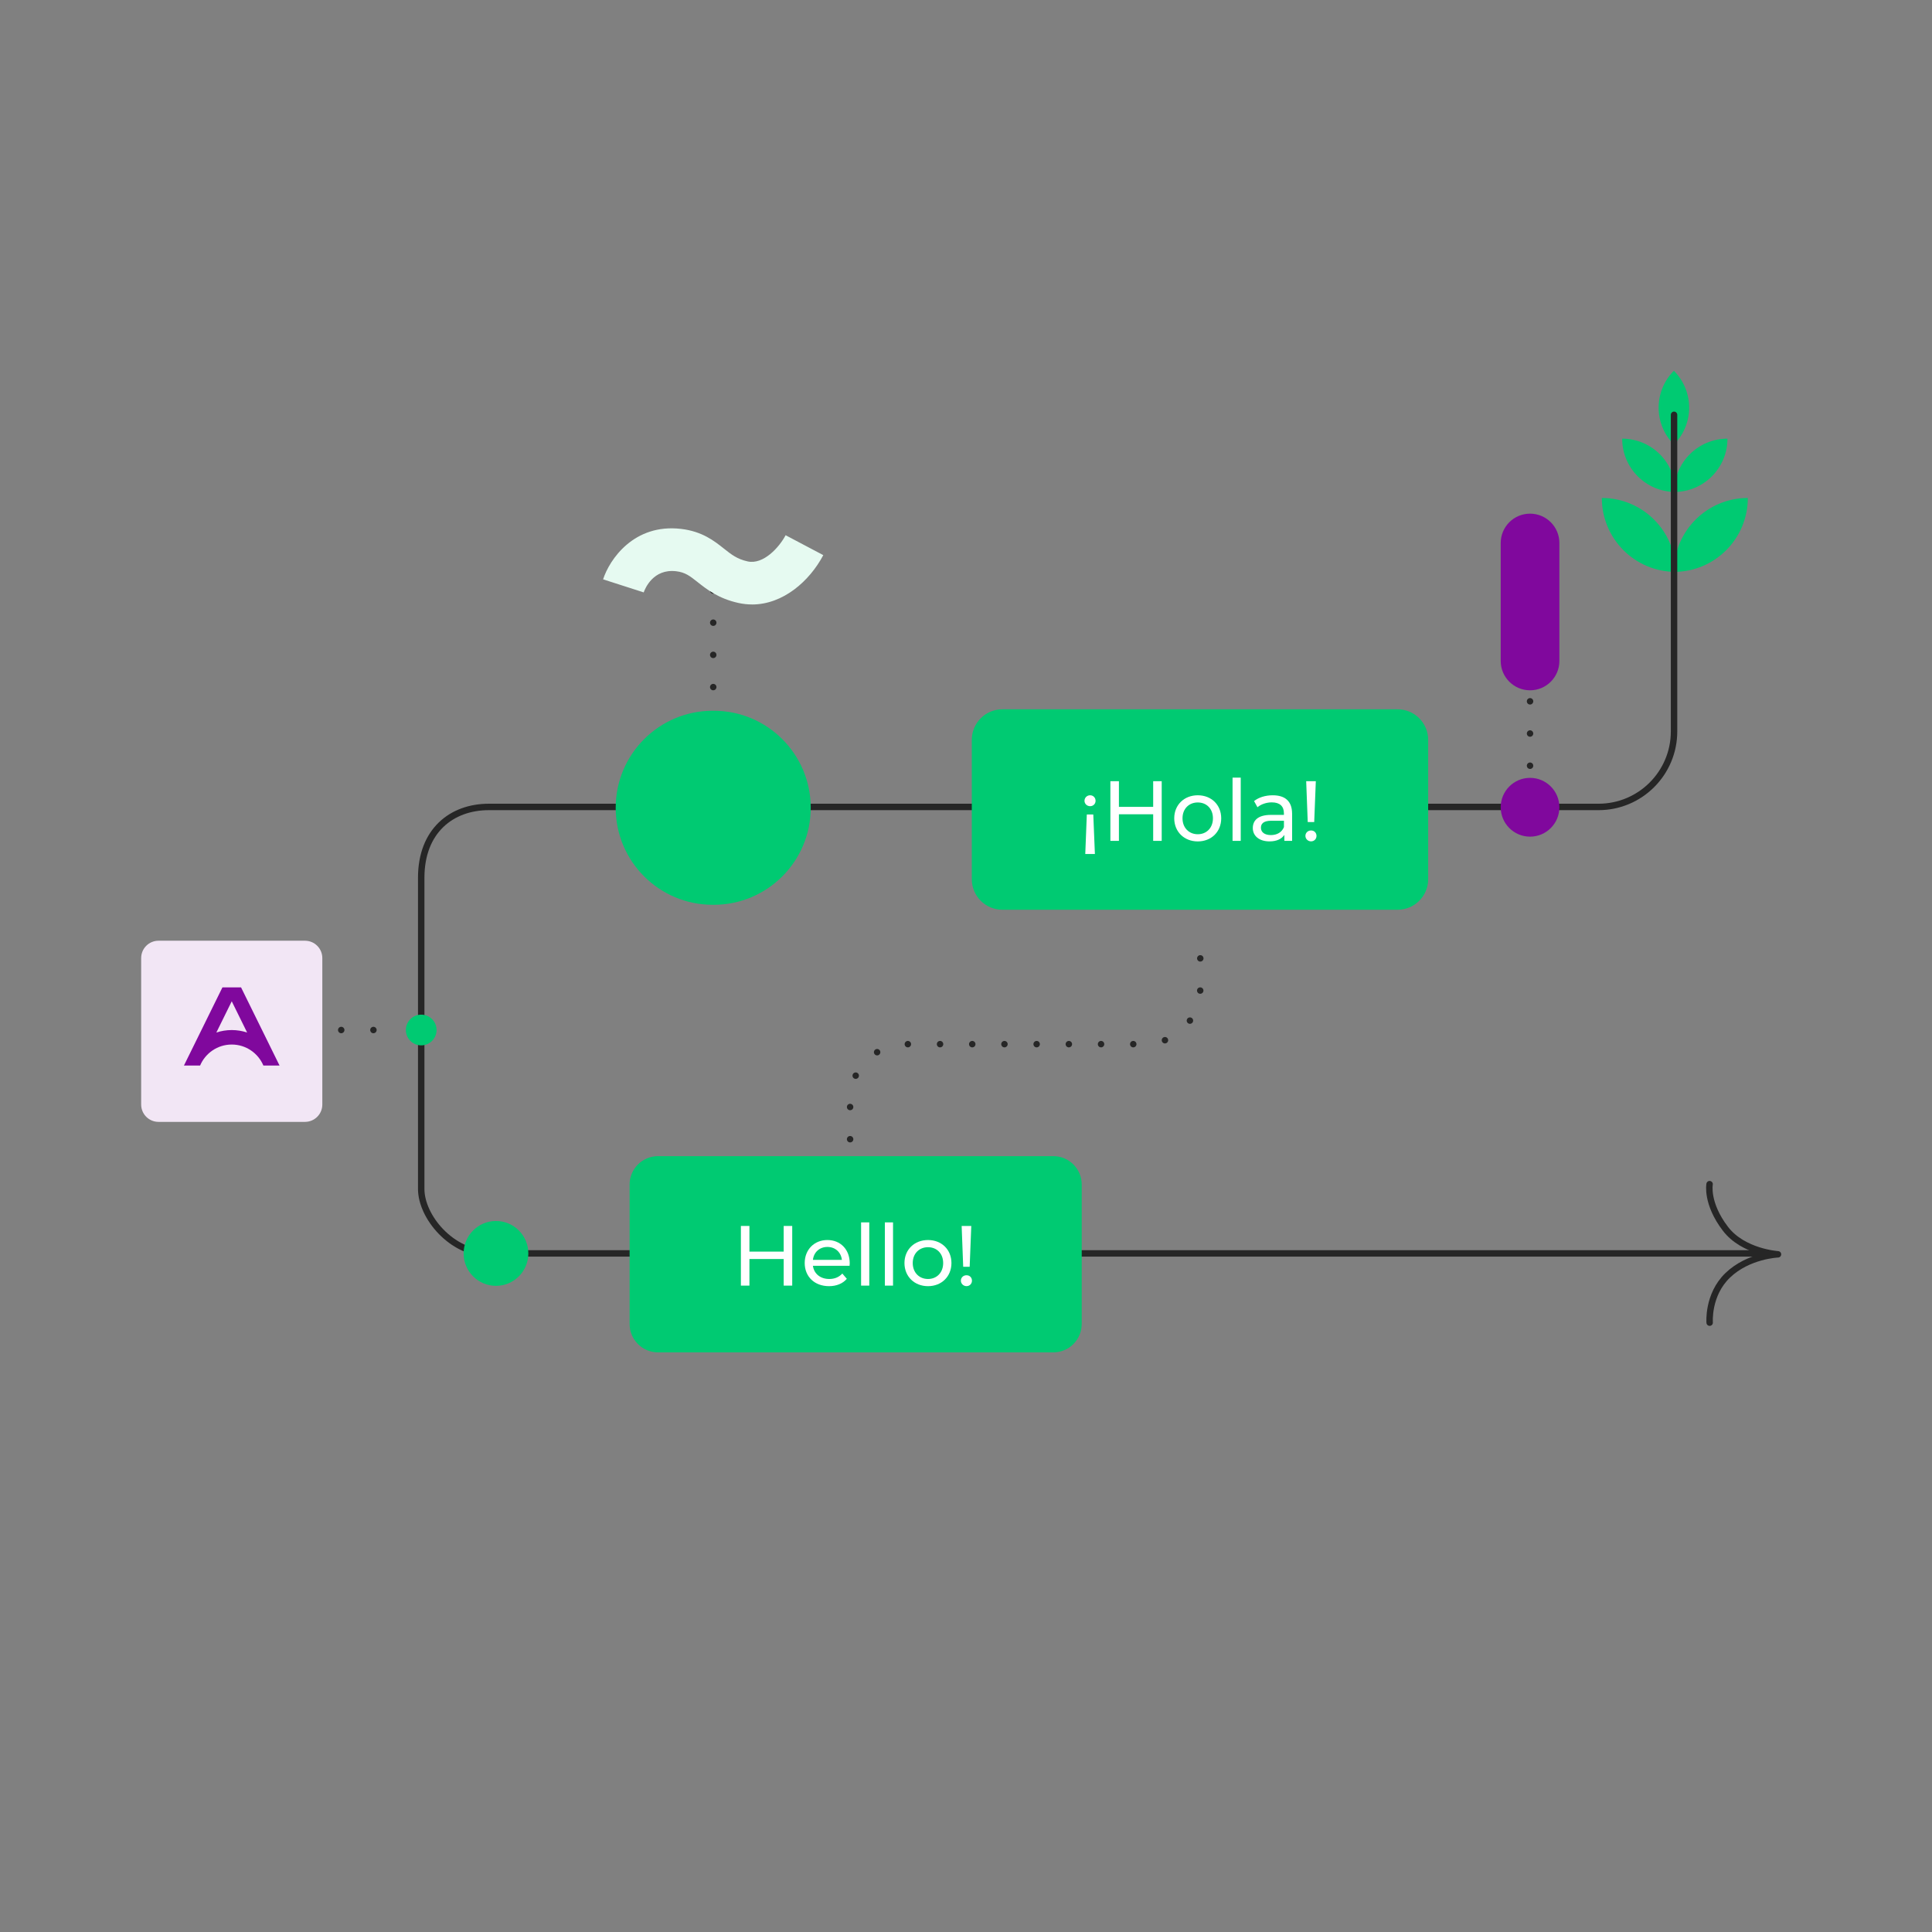 <?xml version="1.0" encoding="UTF-8"?>
<svg id="Capa_1" data-name="Capa 1" xmlns="http://www.w3.org/2000/svg" viewBox="0 0 600 600">
  <rect x="0" y="0" width="600" height="600" fill="#808080" stroke="none"/>
  <defs>
    <style>
      .cls-1, .cls-2 {
        fill: none;
        stroke: #262626;
        stroke-linecap: round;
        stroke-linejoin: round;
        stroke-width: 2px;
      }

      .cls-3 {
        fill: #80089d;
      }

      .cls-3, .cls-4, .cls-5, .cls-6, .cls-7 {
        stroke-width: 0px;
      }

      .cls-4 {
        fill: #00ca72;
      }

      .cls-5 {
        fill: #f2e6f5;
      }

      .cls-6 {
        fill: #e6faf1;
      }

      .cls-2 {
        stroke-dasharray: 0 0 0 10;
      }

      .cls-7 {
        fill: #fff;
      }
    </style>
  </defs>
  <line class="cls-2" x1="221.5" y1="213.38" x2="221.5" y2="175.9"/>
  <path class="cls-6" d="M233.56,187.72c-1.38,0-2.78-.15-4.21-.46-6.24-1.37-9.83-4.22-12.72-6.5-2.39-1.89-3.83-3.03-6.67-3.36-7.11-.82-9.64,5.38-10.08,6.64l.02-.07-12.6-4.05c1.98-6.16,9.57-17.37,24.18-15.67,6.58.76,10.34,3.74,13.36,6.14,2.37,1.88,4.09,3.24,7.35,3.96,4.9,1.08,9.83-4.41,11.79-8.13l11.7,6.18c-4.26,8.07-12.48,15.33-22.13,15.33Z"/>
  <path class="cls-4" d="M519.85,177.6h0c0-12.68,10.28-22.95,22.95-22.95h0c0,12.68-10.28,22.95-22.95,22.95Z"/>
  <path class="cls-4" d="M520.41,177.6h0c0-12.68-10.28-22.95-22.95-22.95h0c0,12.68,10.28,22.95,22.95,22.95Z"/>
  <path class="cls-4" d="M519.93,152.78h0c0-9.14,7.41-16.55,16.55-16.55h0c0,9.14-7.41,16.55-16.55,16.55Z"/>
  <path class="cls-4" d="M520.33,152.78h0c0-9.14-7.41-16.55-16.55-16.55h0c0,9.14,7.41,16.55,16.55,16.55Z"/>
  <path class="cls-4" d="M519.84,138.05h0c-6.32-6.32-6.32-16.58,0-22.9h0c6.32,6.33,6.32,16.58,0,22.9Z"/>
  <line class="cls-2" x1="75.97" y1="319.88" x2="118.33" y2="319.88"/>
  <path class="cls-1" d="M547.49,389.26H151.83c-11.61,0-21.02-11.39-21.02-20.03v-96.62c0-14.58,9.41-22.01,21.02-22.01h344.61c12.95,0,23.45-10.5,23.45-23.45v-98.33"/>
  <path class="cls-5" d="M49.23,292.15h45.48c2.98,0,5.39,2.41,5.39,5.39v45.48c0,2.98-2.41,5.39-5.39,5.39h-45.48c-2.98,0-5.39-2.41-5.39-5.39v-45.48c0-2.98,2.41-5.39,5.39-5.39Z"/>
  <path class="cls-3" d="M71.97,324.39c4.42,0,8.21,2.69,9.83,6.53h5.02l-11.96-24.28h-5.78l-11.96,24.28h5.02c1.61-3.83,5.41-6.53,9.83-6.53ZM71.97,310.96l4.78,9.7c-1.51-.5-3.12-.77-4.78-.77s-3.27.27-4.78.77l4.78-9.7Z"/>
  <path class="cls-4" d="M251.78,250.86h0c0,16.64-13.49,30.13-30.13,30.13h-.31c-16.64,0-30.13-13.49-30.13-30.13h0c0-16.64,13.49-30.13,30.13-30.13h.31c16.64,0,30.13,13.49,30.13,30.13Z"/>
  <line class="cls-2" x1="475.17" y1="257.8" x2="475.17" y2="209.08"/>
  <ellipse class="cls-3" cx="475.17" cy="250.7" rx="9.11" ry="9.13"/>
  <ellipse class="cls-4" cx="154.03" cy="389.26" rx="10.05" ry="10.07"/>
  <path class="cls-1" d="M530.95,410.76s-.7-8.62,5.6-14.69c6.41-6.18,15.62-6.53,15.62-6.53,0,0-10.78-.68-16.32-7.93-6.06-7.93-4.92-13.86-4.92-13.86"/>
  <path class="cls-3" d="M475.17,159.52h0c5.03,0,9.11,4.08,9.11,9.11v36.64c0,5.03-4.08,9.11-9.11,9.11h0c-5.03,0-9.11-4.08-9.11-9.11v-36.64c0-5.03,4.08-9.11,9.11-9.11Z"/>
  <path class="cls-2" d="M264.01,353.79v-12.15c0-9.59,7.78-17.37,17.37-17.37h74.01c9.59,0,17.37-7.78,17.37-17.37v-17.4"/>
  <circle class="cls-4" cx="130.81" cy="319.88" r="4.77"/>
  <path class="cls-4" d="M335.94,367.87v43.3c0,4.87-3.95,8.82-8.82,8.82h-122.77c-4.87,0-8.82-3.95-8.82-8.82v-43.3c0-4.87,3.95-8.82,8.82-8.82h122.77c4.87,0,8.82,3.95,8.82,8.82Z"/>
  <path class="cls-4" d="M434.05,282.53h-122.77c-5.23,0-9.48-4.25-9.48-9.48v-43.29c0-5.23,4.25-9.48,9.48-9.48h122.77c5.23,0,9.48,4.25,9.48,9.48v43.29c0,5.23-4.25,9.48-9.48,9.48Z"/>
  <path class="cls-7" d="M246.03,380.73v18.53h-2.65v-8.26h-10.64v8.26h-2.65v-18.53h2.65v7.97h10.64v-7.97h2.65Z"/>
  <path class="cls-7" d="M263.84,393.1h-11.38c.32,2.46,2.3,4.1,5.08,4.1,1.64,0,3.02-.56,4.05-1.69l1.4,1.64c-1.27,1.48-3.2,2.28-5.53,2.28-4.53,0-7.55-2.99-7.55-7.18s2.99-7.15,7.04-7.15,6.94,2.91,6.94,7.23c0,.21-.03.53-.05.77ZM252.46,391.27h9c-.27-2.36-2.04-4.02-4.5-4.02-2.44,0-4.24,1.64-4.5,4.02Z"/>
  <path class="cls-7" d="M267.42,379.62h2.54v19.64h-2.54v-19.64Z"/>
  <path class="cls-7" d="M274.8,379.62h2.54v19.64h-2.54v-19.64Z"/>
  <path class="cls-7" d="M280.89,392.25c0-4.18,3.1-7.15,7.31-7.15s7.28,2.96,7.28,7.15-3.07,7.18-7.28,7.18-7.31-2.99-7.31-7.18ZM292.91,392.25c0-2.99-2.01-4.92-4.71-4.92s-4.74,1.93-4.74,4.92,2.04,4.95,4.74,4.95,4.71-1.96,4.71-4.95Z"/>
  <path class="cls-7" d="M298.41,397.73c0-.95.74-1.69,1.75-1.69s1.69.74,1.69,1.69-.72,1.69-1.69,1.69-1.75-.77-1.75-1.69ZM298.65,380.73h2.99l-.5,12.68h-2.01l-.48-12.68Z"/>
  <path class="cls-7" d="M340.24,248.7c0,.93-.72,1.67-1.69,1.67s-1.75-.74-1.75-1.67.74-1.72,1.75-1.72c.98,0,1.69.77,1.69,1.72ZM340.03,265.21h-2.99l.48-12.26h2.01l.5,12.26Z"/>
  <path class="cls-7" d="M360.78,242.61v18.53h-2.65v-8.26h-10.64v8.26h-2.65v-18.53h2.65v7.97h10.64v-7.97h2.65Z"/>
  <path class="cls-7" d="M364.67,254.13c0-4.18,3.1-7.15,7.31-7.15s7.28,2.96,7.28,7.15-3.07,7.18-7.28,7.18c-4.21,0-7.31-2.99-7.31-7.18ZM376.69,254.13c0-2.99-2.01-4.92-4.71-4.92s-4.74,1.93-4.74,4.92,2.04,4.95,4.74,4.95,4.71-1.96,4.71-4.95Z"/>
  <path class="cls-7" d="M382.78,241.5h2.54v19.64h-2.54v-19.64Z"/>
  <path class="cls-7" d="M401.28,252.67v8.47h-2.41v-1.85c-.85,1.27-2.41,2.01-4.61,2.01-3.18,0-5.19-1.69-5.19-4.13,0-2.25,1.45-4.1,5.64-4.1h4.02v-.5c0-2.15-1.24-3.39-3.76-3.39-1.67,0-3.36.58-4.45,1.51l-1.06-1.91c1.45-1.16,3.55-1.8,5.8-1.8,3.84,0,6.01,1.85,6.01,5.69ZM398.74,256.85v-1.96h-3.92c-2.51,0-3.23.98-3.23,2.17,0,1.4,1.16,2.28,3.1,2.28,1.9,0,3.41-.87,4.05-2.49Z"/>
  <path class="cls-7" d="M405.41,259.6c0-.95.74-1.69,1.75-1.69s1.69.74,1.69,1.69-.72,1.69-1.69,1.69-1.75-.77-1.75-1.69ZM405.65,242.61h2.99l-.5,12.68h-2.01l-.48-12.68Z"/>
</svg>